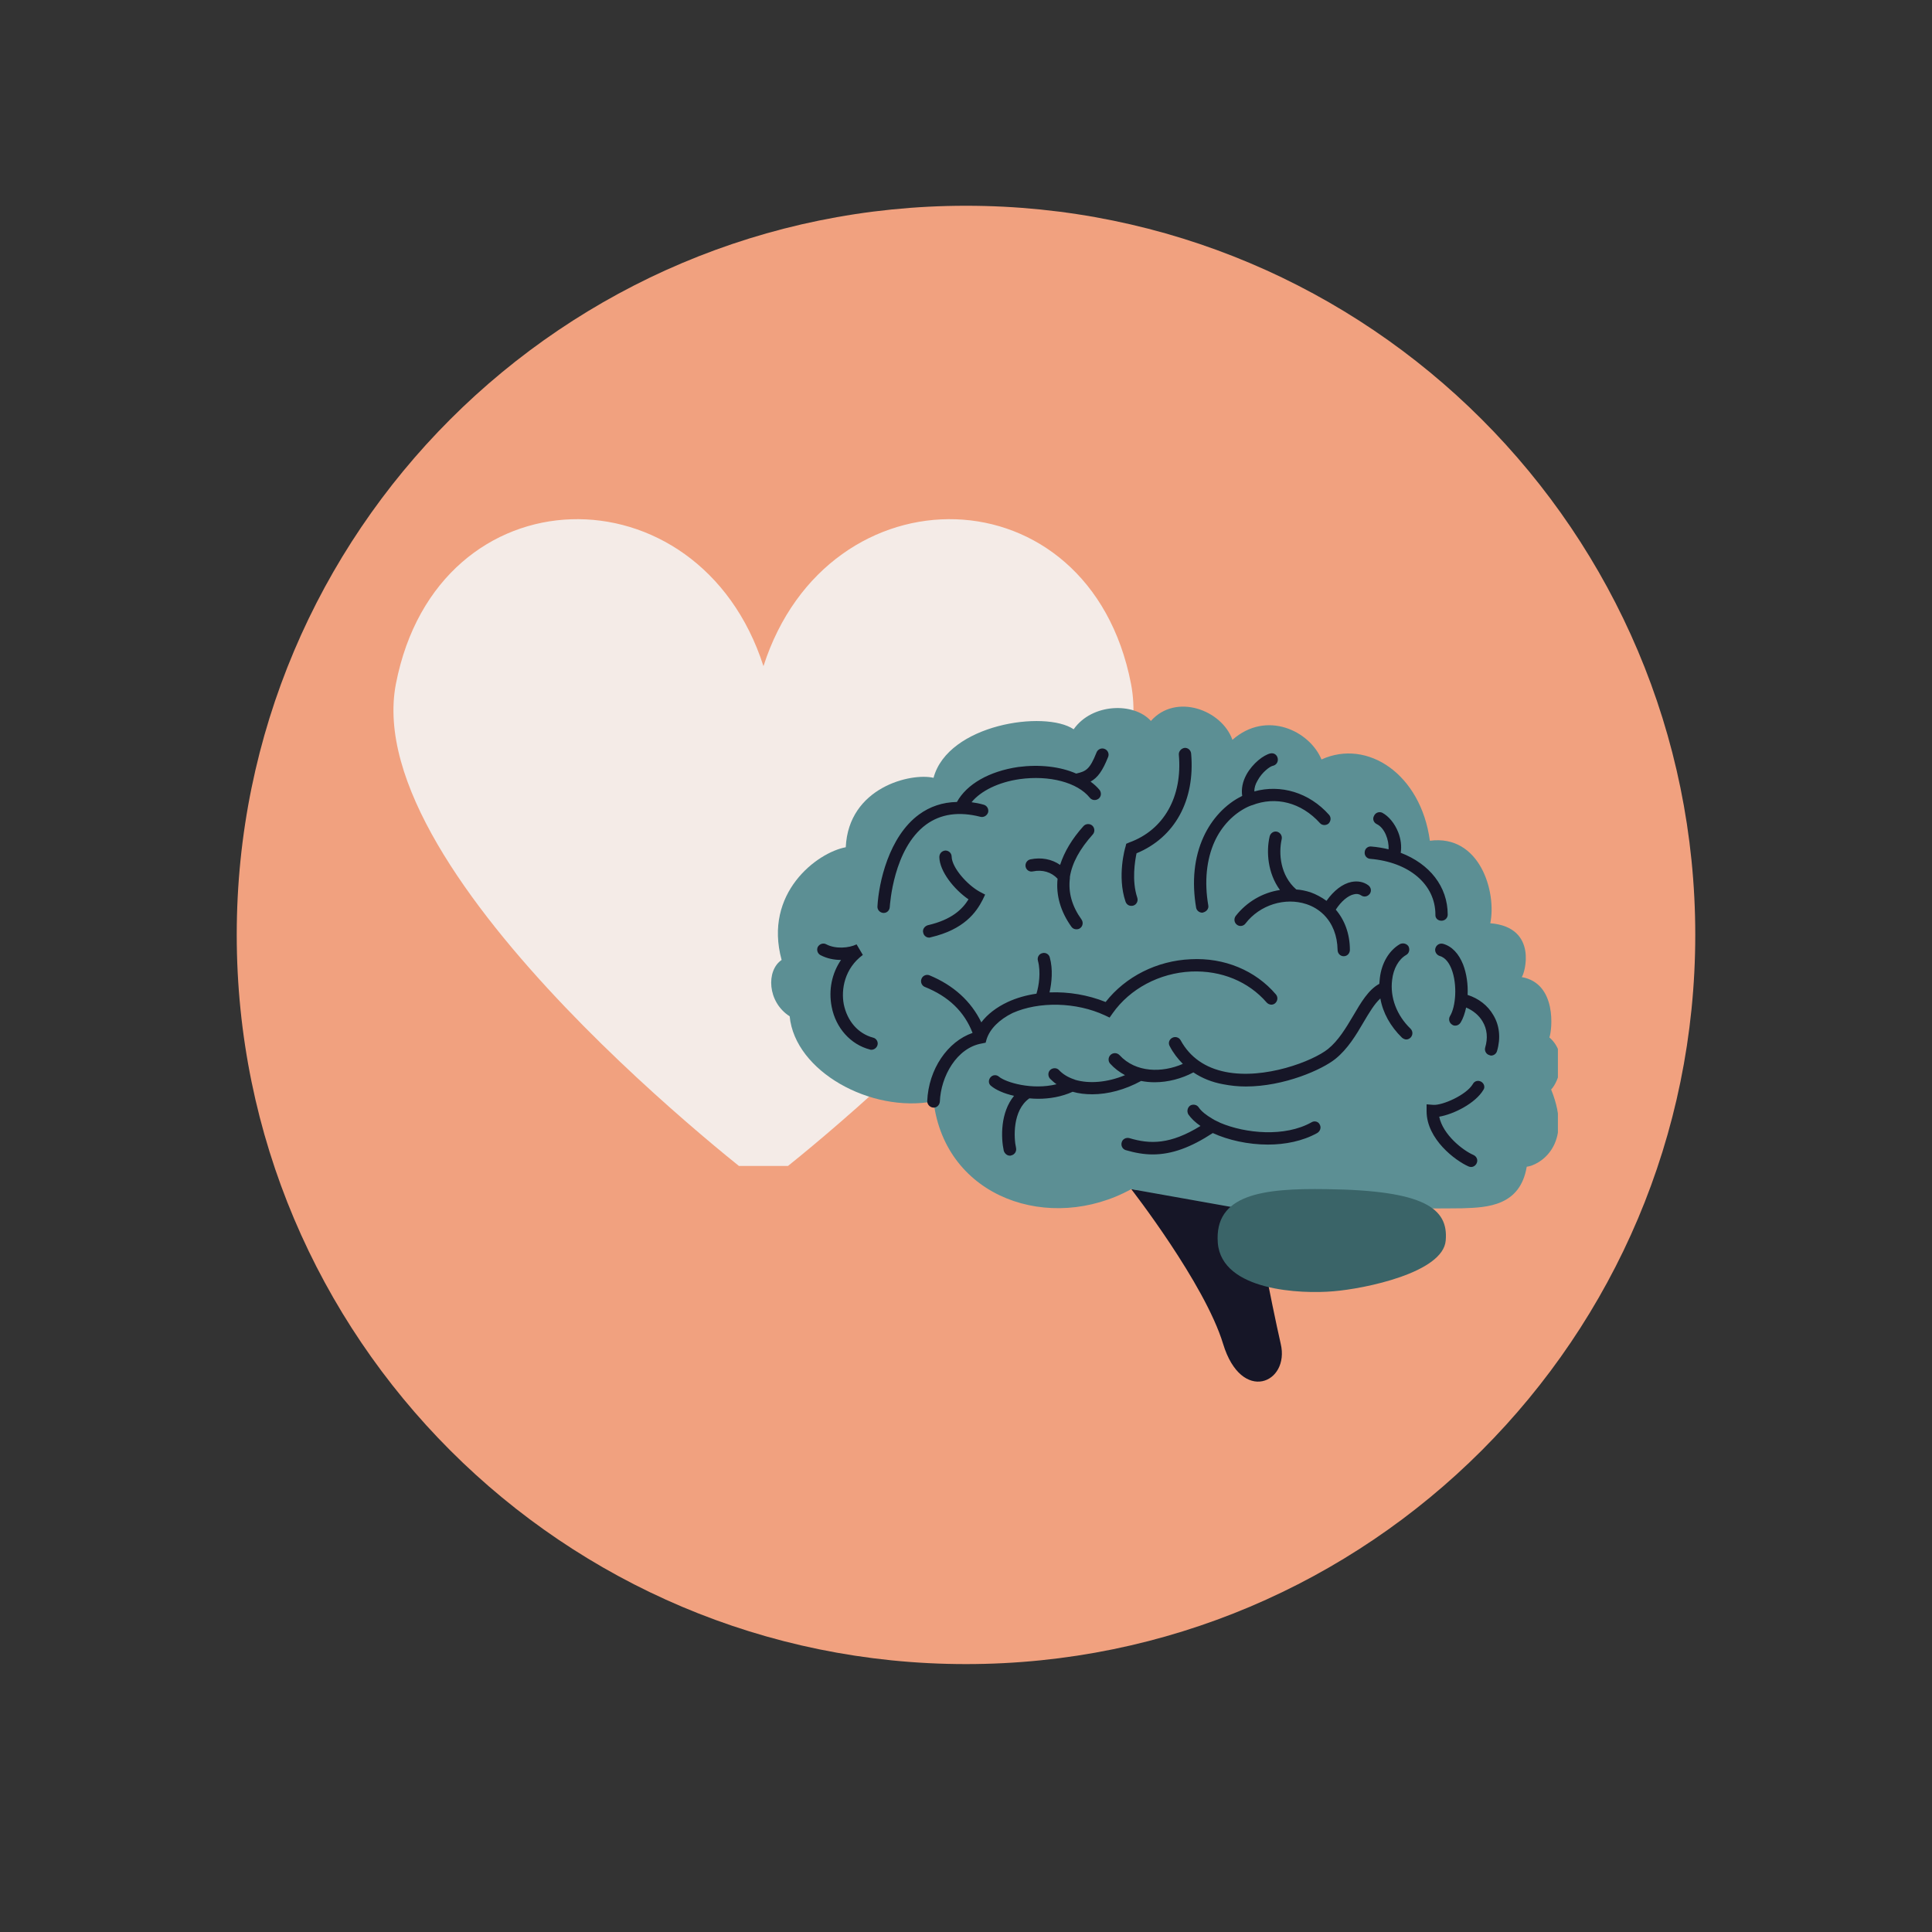 <svg xmlns="http://www.w3.org/2000/svg" xmlns:xlink="http://www.w3.org/1999/xlink" width="40" zoomAndPan="magnify" viewBox="0 0 30 30" height="40" preserveAspectRatio="xMidYMid meet" version="1.0"><rect x="0" y="0" width="30" height="30" fill="#333333" stroke="none"/><defs><clipPath id="120f283195"><path d="M 3.676 3.195 L 26.324 3.195 L 26.324 25.84 L 3.676 25.84 Z M 3.676 3.195 " clip-rule="nonzero"/></clipPath><clipPath id="ed9c34bae1"><path d="M 15 3.195 C 8.746 3.195 3.676 8.262 3.676 14.516 C 3.676 20.77 8.746 25.84 15 25.84 C 21.254 25.84 26.324 20.77 26.324 14.516 C 26.324 8.262 21.254 3.195 15 3.195 Z M 15 3.195 " clip-rule="nonzero"/></clipPath><clipPath id="f95d250376"><path d="M 6 8 L 17.898 8 L 17.898 18.105 L 6 18.105 Z M 6 8 " clip-rule="nonzero"/></clipPath><clipPath id="06b597a4d7"><path d="M 17 18 L 20 18 L 20 21.645 L 17 21.645 Z M 17 18 " clip-rule="nonzero"/></clipPath><clipPath id="bc770a8a24"><path d="M 11.852 10.758 L 24.191 10.758 L 24.191 19 L 11.852 19 Z M 11.852 10.758 " clip-rule="nonzero"/></clipPath></defs><g clip-path="url(#120f283195)"><g clip-path="url(#ed9c34bae1)"><path fill="#f1a17f" d="M 3.676 3.195 L 26.324 3.195 L 26.324 25.84 L 3.676 25.84 Z M 3.676 3.195 " fill-opacity="1" fill-rule="nonzero"/></g></g><g clip-path="url(#f95d250376)"><path fill="#f4ebe7" d="M 17.562 10.617 C 16.914 7.285 12.855 7.23 11.855 10.344 C 10.855 7.23 6.797 7.285 6.148 10.617 C 5.562 13.637 11.855 18.406 11.855 18.406 C 11.855 18.406 18.148 13.637 17.562 10.617 Z M 17.562 10.617 " fill-opacity="1" fill-rule="nonzero"/></g><g clip-path="url(#06b597a4d7)"><path fill="#161627" d="M 17.566 18.465 C 17.566 18.465 18.707 19.93 18.992 20.867 C 19.277 21.805 20.031 21.477 19.887 20.867 C 19.746 20.254 19.441 18.668 19.441 18.668 Z M 17.566 18.465 " fill-opacity="1" fill-rule="nonzero"/></g><g clip-path="url(#bc770a8a24)"><path fill="#5c8f94" d="M 17.566 18.465 C 16.309 19.156 14.68 18.609 14.496 17.102 C 13.523 17.285 12.344 16.637 12.262 15.781 C 11.914 15.559 11.895 15.07 12.137 14.906 C 11.852 13.867 12.688 13.238 13.133 13.156 C 13.176 12.223 14.148 11.996 14.496 12.078 C 14.719 11.246 16.223 11.023 16.672 11.324 C 16.957 10.918 17.609 10.902 17.871 11.195 C 18.258 10.758 18.973 11.023 19.137 11.488 C 19.664 11.023 20.336 11.348 20.52 11.793 C 21.23 11.469 22.062 12.016 22.203 13.055 C 22.977 12.953 23.242 13.848 23.141 14.336 C 23.895 14.398 23.672 15.133 23.629 15.172 C 24.18 15.27 24.102 15.992 24.059 16.109 C 24.359 16.371 24.203 16.797 24.086 16.918 C 24.441 17.793 23.891 18.098 23.707 18.117 C 23.605 18.727 23.098 18.75 22.711 18.762 C 22.324 18.77 19.234 18.762 19.234 18.762 Z M 17.566 18.465 " fill-opacity="1" fill-rule="nonzero"/></g><path fill="#3a6468" d="M 22.449 19.262 C 22.41 19.762 21.191 20.012 20.703 20.051 C 20.215 20.094 18.973 20.051 18.91 19.301 C 18.852 18.547 19.602 18.449 20.598 18.465 C 22.125 18.484 22.492 18.766 22.449 19.262 Z M 22.449 19.262 " fill-opacity="1" fill-rule="nonzero"/><path fill="#161627" d="M 17.477 14 C 17.344 13.609 17.469 13.168 17.477 13.148 L 17.488 13.102 L 17.535 13.082 C 18.074 12.887 18.363 12.371 18.305 11.719 C 18.301 11.668 18.34 11.621 18.395 11.613 C 18.445 11.609 18.492 11.648 18.496 11.703 C 18.559 12.43 18.242 13.004 17.648 13.25 C 17.625 13.363 17.57 13.672 17.66 13.941 C 17.676 13.992 17.648 14.047 17.598 14.062 C 17.586 14.066 17.578 14.066 17.566 14.066 C 17.527 14.066 17.492 14.043 17.477 14 Z M 13.559 16.113 C 13.324 16.051 13.156 15.855 13.102 15.594 C 13.059 15.363 13.113 15.039 13.398 14.828 L 13.301 14.664 C 13.18 14.723 12.973 14.738 12.832 14.664 C 12.785 14.637 12.727 14.656 12.699 14.703 C 12.676 14.75 12.695 14.809 12.742 14.832 C 12.84 14.883 12.949 14.906 13.059 14.906 C 12.918 15.113 12.863 15.371 12.914 15.633 C 12.977 15.961 13.207 16.219 13.508 16.297 C 13.516 16.301 13.523 16.301 13.531 16.301 C 13.574 16.301 13.613 16.27 13.625 16.23 C 13.641 16.18 13.609 16.125 13.559 16.113 Z M 15.227 12.684 C 15.277 12.695 15.328 12.664 15.344 12.613 C 15.355 12.562 15.328 12.512 15.277 12.496 C 15.211 12.477 15.148 12.465 15.086 12.457 C 15.23 12.281 15.504 12.145 15.836 12.098 C 16.293 12.035 16.73 12.148 16.922 12.387 C 16.957 12.43 17.016 12.434 17.059 12.402 C 17.102 12.367 17.105 12.309 17.074 12.266 C 17.035 12.219 16.988 12.176 16.934 12.137 C 17.047 12.074 17.121 11.969 17.207 11.754 C 17.227 11.707 17.203 11.648 17.152 11.629 C 17.105 11.609 17.047 11.633 17.027 11.684 C 16.922 11.949 16.863 11.977 16.711 12.012 C 16.461 11.902 16.141 11.867 15.809 11.91 C 15.359 11.977 15.012 12.176 14.859 12.453 C 14.637 12.457 14.441 12.523 14.27 12.648 C 13.801 12.992 13.645 13.707 13.625 14.074 C 13.621 14.129 13.664 14.172 13.715 14.176 C 13.719 14.176 13.719 14.176 13.723 14.176 C 13.773 14.176 13.812 14.137 13.816 14.086 C 13.82 14.047 13.871 13.18 14.379 12.805 C 14.609 12.637 14.891 12.598 15.227 12.684 Z M 23.188 15.762 C 23.102 15.613 22.961 15.504 22.789 15.449 C 22.797 15.285 22.773 15.117 22.719 14.977 C 22.652 14.809 22.547 14.695 22.41 14.656 C 22.355 14.641 22.305 14.672 22.289 14.723 C 22.273 14.773 22.305 14.828 22.355 14.844 C 22.453 14.871 22.508 14.969 22.539 15.047 C 22.633 15.289 22.605 15.633 22.516 15.777 C 22.488 15.824 22.504 15.883 22.547 15.91 C 22.562 15.922 22.578 15.926 22.598 15.926 C 22.629 15.926 22.66 15.91 22.68 15.879 C 22.719 15.816 22.746 15.734 22.766 15.645 C 22.875 15.691 22.965 15.766 23.02 15.859 C 23.094 15.98 23.105 16.121 23.062 16.266 C 23.047 16.316 23.078 16.371 23.125 16.383 C 23.137 16.387 23.145 16.391 23.152 16.391 C 23.195 16.391 23.234 16.363 23.246 16.32 C 23.305 16.121 23.285 15.922 23.188 15.762 Z M 20.348 13.855 C 20.273 13.832 20.203 13.816 20.129 13.812 C 19.879 13.594 19.852 13.254 19.902 13.031 C 19.914 12.977 19.879 12.926 19.828 12.914 C 19.777 12.902 19.727 12.938 19.715 12.988 C 19.66 13.223 19.684 13.559 19.875 13.82 C 19.609 13.859 19.359 14.004 19.188 14.223 C 19.156 14.266 19.164 14.328 19.207 14.359 C 19.246 14.391 19.309 14.383 19.34 14.34 C 19.562 14.051 19.953 13.93 20.285 14.039 C 20.391 14.074 20.48 14.129 20.555 14.203 C 20.559 14.203 20.559 14.203 20.559 14.207 C 20.691 14.34 20.766 14.527 20.77 14.75 C 20.77 14.805 20.812 14.848 20.863 14.848 C 20.863 14.848 20.863 14.848 20.867 14.848 C 20.922 14.848 20.961 14.801 20.961 14.75 C 20.961 14.5 20.879 14.285 20.742 14.125 C 20.828 13.992 20.934 13.906 21.023 13.887 C 21.066 13.875 21.105 13.883 21.133 13.902 C 21.176 13.934 21.234 13.926 21.27 13.879 C 21.301 13.836 21.289 13.777 21.246 13.746 C 21.172 13.691 21.078 13.676 20.984 13.695 C 20.848 13.723 20.711 13.828 20.598 13.988 C 20.523 13.934 20.438 13.887 20.348 13.855 Z M 16.613 13.617 C 16.648 13.398 16.766 13.184 16.969 12.957 C 17.004 12.918 17 12.855 16.961 12.82 C 16.922 12.785 16.859 12.789 16.824 12.828 C 16.645 13.027 16.527 13.227 16.461 13.43 C 16.332 13.34 16.168 13.309 16 13.344 C 15.949 13.355 15.914 13.406 15.926 13.461 C 15.938 13.512 15.988 13.543 16.039 13.531 C 16.188 13.5 16.328 13.543 16.422 13.645 C 16.395 13.902 16.469 14.156 16.637 14.391 C 16.656 14.418 16.684 14.43 16.715 14.43 C 16.734 14.43 16.754 14.426 16.77 14.414 C 16.816 14.383 16.824 14.32 16.793 14.277 C 16.645 14.07 16.586 13.859 16.613 13.637 C 16.613 13.633 16.613 13.625 16.613 13.617 Z M 18.668 14.172 C 18.672 14.172 18.676 14.172 18.684 14.168 C 18.734 14.156 18.773 14.109 18.762 14.059 C 18.699 13.691 18.734 13.348 18.859 13.07 C 18.969 12.828 19.152 12.637 19.371 12.531 C 19.395 12.52 19.414 12.512 19.438 12.504 L 19.441 12.504 C 19.809 12.359 20.207 12.461 20.496 12.781 C 20.531 12.82 20.59 12.82 20.629 12.789 C 20.668 12.75 20.672 12.691 20.637 12.652 C 20.328 12.305 19.887 12.176 19.477 12.289 C 19.477 12.234 19.492 12.18 19.527 12.121 C 19.598 11.988 19.723 11.898 19.766 11.891 C 19.82 11.879 19.852 11.828 19.84 11.773 C 19.828 11.719 19.781 11.688 19.727 11.699 C 19.621 11.723 19.453 11.852 19.355 12.027 C 19.293 12.141 19.273 12.254 19.289 12.359 C 19.031 12.484 18.816 12.715 18.688 12.996 C 18.543 13.312 18.504 13.691 18.574 14.098 C 18.582 14.137 18.621 14.172 18.668 14.172 Z M 14.406 14.367 C 14.355 14.383 14.32 14.434 14.336 14.484 C 14.344 14.527 14.383 14.559 14.426 14.559 C 14.434 14.559 14.441 14.559 14.449 14.555 C 14.973 14.434 15.16 14.164 15.258 13.973 L 15.297 13.891 L 15.215 13.848 C 15.02 13.742 14.781 13.473 14.777 13.301 C 14.777 13.25 14.734 13.207 14.68 13.207 C 14.625 13.211 14.586 13.254 14.586 13.309 C 14.59 13.531 14.816 13.812 15.039 13.965 C 14.945 14.117 14.781 14.281 14.406 14.367 Z M 22.383 14.297 C 22.438 14.297 22.48 14.254 22.48 14.203 C 22.48 13.766 22.199 13.414 21.75 13.242 C 21.766 13.145 21.754 13.031 21.711 12.922 C 21.656 12.785 21.566 12.676 21.465 12.621 C 21.418 12.598 21.359 12.617 21.336 12.668 C 21.309 12.715 21.328 12.773 21.379 12.797 C 21.5 12.855 21.57 13.043 21.562 13.188 C 21.477 13.168 21.387 13.152 21.297 13.145 C 21.242 13.137 21.195 13.176 21.191 13.23 C 21.184 13.285 21.223 13.332 21.277 13.336 C 21.883 13.387 22.289 13.734 22.289 14.203 C 22.285 14.258 22.328 14.297 22.383 14.297 Z M 23 16.797 C 22.953 16.77 22.895 16.785 22.871 16.832 C 22.77 17.004 22.395 17.168 22.254 17.156 L 22.152 17.148 L 22.152 17.254 C 22.152 17.688 22.598 18.023 22.805 18.113 C 22.816 18.117 22.828 18.121 22.844 18.121 C 22.879 18.121 22.914 18.098 22.93 18.062 C 22.953 18.012 22.93 17.957 22.879 17.934 C 22.715 17.863 22.406 17.621 22.348 17.34 C 22.574 17.301 22.91 17.133 23.035 16.922 C 23.062 16.883 23.047 16.824 23 16.797 Z M 21.617 15.215 C 21.637 15.039 21.719 14.895 21.836 14.828 C 21.883 14.801 21.895 14.742 21.871 14.695 C 21.844 14.652 21.785 14.637 21.738 14.66 C 21.57 14.758 21.453 14.953 21.426 15.188 C 21.422 15.219 21.422 15.246 21.418 15.277 C 21.25 15.367 21.133 15.566 21.012 15.773 C 20.898 15.965 20.781 16.16 20.621 16.289 C 20.387 16.477 19.637 16.766 19.031 16.645 C 18.715 16.582 18.477 16.418 18.332 16.152 C 18.305 16.105 18.246 16.09 18.199 16.117 C 18.152 16.145 18.137 16.199 18.164 16.246 C 18.219 16.352 18.289 16.441 18.367 16.52 C 18.047 16.66 17.637 16.66 17.383 16.383 C 17.344 16.344 17.285 16.344 17.246 16.379 C 17.207 16.414 17.203 16.477 17.238 16.516 C 17.305 16.59 17.383 16.648 17.469 16.695 C 17.195 16.809 16.91 16.832 16.691 16.766 C 16.684 16.762 16.68 16.758 16.672 16.758 C 16.582 16.727 16.504 16.68 16.445 16.617 C 16.41 16.578 16.348 16.578 16.309 16.613 C 16.27 16.648 16.27 16.711 16.305 16.75 C 16.336 16.781 16.371 16.812 16.406 16.836 C 16.027 16.93 15.621 16.809 15.512 16.719 C 15.473 16.684 15.414 16.688 15.379 16.73 C 15.344 16.773 15.348 16.832 15.391 16.863 C 15.461 16.922 15.586 16.98 15.746 17.016 C 15.531 17.277 15.543 17.668 15.586 17.867 C 15.598 17.91 15.637 17.945 15.68 17.945 C 15.688 17.945 15.695 17.945 15.703 17.941 C 15.754 17.93 15.789 17.879 15.777 17.824 C 15.742 17.672 15.719 17.242 15.984 17.055 C 16.027 17.059 16.074 17.062 16.121 17.062 C 16.297 17.062 16.484 17.031 16.656 16.953 C 16.75 16.98 16.852 16.992 16.961 16.992 C 17.203 16.992 17.469 16.922 17.719 16.785 C 17.781 16.797 17.852 16.805 17.918 16.805 L 17.934 16.805 C 18.133 16.805 18.348 16.75 18.531 16.652 C 18.664 16.742 18.82 16.805 18.992 16.836 C 19.109 16.859 19.227 16.871 19.344 16.871 C 19.941 16.871 20.531 16.609 20.738 16.441 C 20.926 16.289 21.059 16.07 21.172 15.875 C 21.258 15.73 21.34 15.59 21.434 15.504 C 21.473 15.727 21.59 15.938 21.77 16.113 C 21.789 16.129 21.816 16.141 21.836 16.141 C 21.863 16.141 21.887 16.129 21.906 16.109 C 21.941 16.07 21.941 16.012 21.902 15.973 C 21.688 15.766 21.582 15.488 21.617 15.215 Z M 20.367 17.426 C 19.953 17.66 19.34 17.602 18.945 17.434 C 18.945 17.43 18.855 17.395 18.824 17.371 C 18.73 17.316 18.656 17.258 18.613 17.195 C 18.586 17.152 18.523 17.141 18.48 17.168 C 18.438 17.199 18.426 17.258 18.453 17.305 C 18.496 17.367 18.562 17.43 18.641 17.484 C 18.172 17.773 17.859 17.77 17.535 17.672 C 17.484 17.66 17.43 17.688 17.418 17.738 C 17.402 17.789 17.43 17.844 17.48 17.859 C 17.625 17.902 17.766 17.926 17.898 17.926 C 18.199 17.926 18.492 17.816 18.832 17.594 C 19.07 17.703 19.379 17.773 19.688 17.773 C 19.957 17.773 20.227 17.719 20.453 17.594 C 20.5 17.566 20.52 17.508 20.492 17.461 C 20.473 17.418 20.414 17.398 20.367 17.426 Z M 15.723 15.73 C 16.133 15.547 16.711 15.559 17.156 15.766 L 17.23 15.801 L 17.277 15.734 C 17.547 15.352 18.004 15.109 18.496 15.086 C 18.965 15.066 19.387 15.242 19.668 15.566 C 19.703 15.605 19.762 15.613 19.801 15.578 C 19.84 15.543 19.848 15.484 19.812 15.441 C 19.496 15.07 19.012 14.867 18.488 14.895 C 17.965 14.918 17.477 15.164 17.168 15.559 C 16.895 15.449 16.59 15.398 16.297 15.41 C 16.332 15.258 16.352 15.051 16.301 14.867 C 16.289 14.816 16.234 14.785 16.184 14.801 C 16.133 14.812 16.102 14.867 16.117 14.918 C 16.164 15.094 16.133 15.305 16.094 15.43 C 15.934 15.453 15.785 15.496 15.648 15.559 C 15.473 15.641 15.332 15.75 15.238 15.875 C 15.078 15.547 14.809 15.301 14.434 15.145 C 14.387 15.125 14.328 15.148 14.309 15.199 C 14.289 15.246 14.312 15.305 14.359 15.324 C 14.73 15.473 14.973 15.707 15.102 16.039 C 14.715 16.172 14.418 16.602 14.398 17.098 C 14.398 17.152 14.441 17.195 14.492 17.199 C 14.496 17.199 14.496 17.199 14.5 17.199 C 14.551 17.199 14.59 17.156 14.594 17.105 C 14.609 16.715 14.855 16.27 15.246 16.203 L 15.305 16.191 L 15.32 16.137 C 15.371 15.977 15.516 15.832 15.723 15.73 Z M 15.723 15.73 " fill-opacity="1" fill-rule="nonzero"/></svg>